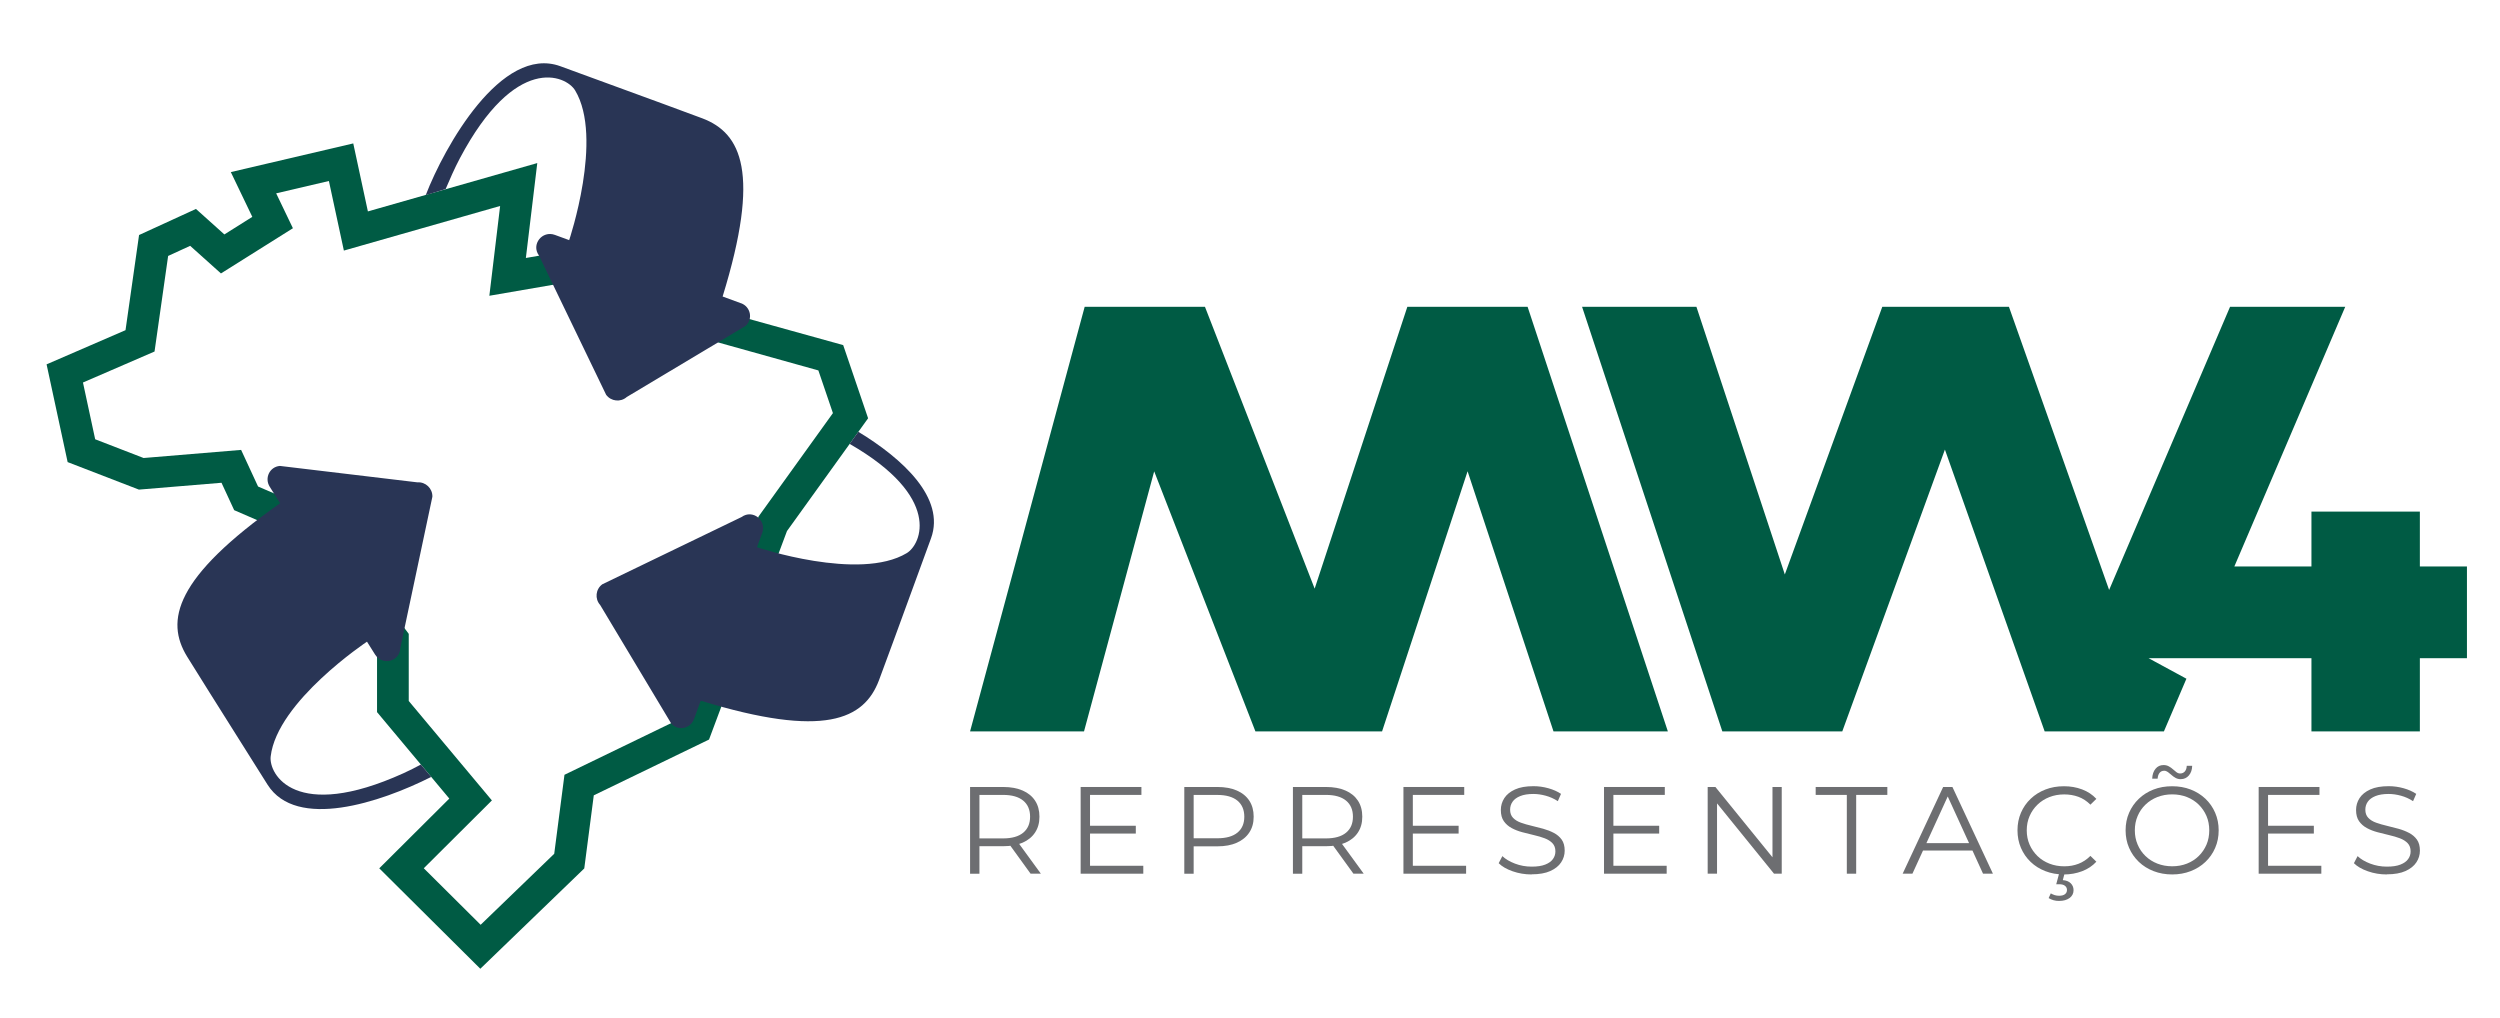 <svg width="199" height="81" viewBox="0 0 199 81" fill="none" xmlns="http://www.w3.org/2000/svg">
<path d="M38.233 77.113L30.189 69.119L35.765 63.566L30.012 56.684V51.266L25.987 45.885V43.789L18.64 40.609L17.631 38.428L11.057 38.973L5.384 36.783L3.708 29.002L9.991 26.282L11.069 18.708L15.598 16.631L17.86 18.661L20.084 17.262L18.373 13.698L28.119 11.416L29.284 16.829L42.767 12.98L41.859 20.535L45.601 19.89L53.429 23.671L67.118 27.47L69.101 33.295L62.643 42.272L56.439 58.868L47.265 63.308L46.508 69.128L38.226 77.12L38.233 77.113ZM33.735 69.116L38.259 73.613L44.116 67.961L44.932 61.673L54.415 57.081L60.386 41.107L66.3 32.884L65.142 29.486L52.413 25.932L45.225 22.461L38.952 23.543L39.81 16.395L27.372 19.946L26.18 14.407L21.983 15.39L23.316 18.167L17.588 21.766L15.137 19.568L13.383 20.374L12.301 27.981L6.604 30.448L7.576 34.966L11.431 36.457L19.193 35.812L20.541 38.725L28.511 42.175V45.075L32.536 50.455V55.798L39.155 63.714L33.733 69.114L33.735 69.116Z" fill="#005B44"/>
<path d="M58.98 24.138L57.521 23.602C60.559 13.751 59.017 10.601 55.909 9.421C55.909 9.421 51.395 7.741 44.601 5.27C39.909 3.563 35.366 11.695 33.889 15.53L35.472 15.05C35.808 14.263 36.17 13.422 36.605 12.6C41.027 4.258 45.045 5.976 45.781 7.198C48.052 10.976 45.306 19.115 45.306 19.115L44.173 18.699C43.154 18.325 42.266 19.462 42.897 20.332L48.248 31.424C48.634 31.955 49.407 32.036 49.894 31.599L59.351 25.941C59.953 25.398 59.755 24.417 58.982 24.134L58.98 24.138Z" fill="#293555"/>
<path d="M121.125 24.422H112.495H112.024L104.647 46.856L95.915 24.422H95.407H86.775H86.34L77.218 58.218H86.288L91.873 37.518L99.931 58.218H100.912H109.072H110.013L116.82 37.513L123.658 58.218H132.761L121.597 24.422H121.125Z" fill="#005B44"/>
<path d="M77.218 69.546V62.644H79.859C80.457 62.644 80.969 62.739 81.4 62.925C81.83 63.112 82.161 63.381 82.392 63.733C82.624 64.085 82.74 64.511 82.74 65.009C82.74 65.508 82.624 65.915 82.392 66.267C82.161 66.619 81.83 66.888 81.4 67.077C80.969 67.264 80.457 67.358 79.859 67.358H77.632L77.963 67.023V69.549H77.218V69.546ZM77.963 67.082L77.632 66.737H79.84C80.546 66.737 81.081 66.586 81.447 66.283C81.813 65.981 81.995 65.558 81.995 65.009C81.995 64.461 81.813 64.031 81.447 63.729C81.081 63.426 80.546 63.275 79.84 63.275H77.632L77.963 62.93V67.082ZM82.035 69.546L80.223 67.042H81.029L82.853 69.546H82.035Z" fill="#6D6E71"/>
<path d="M86.763 68.915H91.006V69.546H86.019V62.644H90.857V63.275H86.766V68.915H86.763ZM86.683 65.73H90.41V66.352H86.683V65.73Z" fill="#6D6E71"/>
<path d="M94.27 69.546V62.644H96.91C97.508 62.644 98.021 62.739 98.451 62.925C98.882 63.112 99.213 63.381 99.444 63.733C99.676 64.085 99.792 64.511 99.792 65.009C99.792 65.508 99.676 65.915 99.444 66.267C99.213 66.619 98.882 66.89 98.451 67.082C98.021 67.273 97.508 67.368 96.91 67.368H94.684L95.015 67.023V69.549H94.27V69.546ZM95.015 67.082L94.684 66.727H96.891C97.598 66.727 98.132 66.579 98.499 66.278C98.865 65.978 99.047 65.558 99.047 65.012C99.047 64.466 98.865 64.034 98.499 63.731C98.132 63.429 97.598 63.277 96.891 63.277H94.684L95.015 62.932V67.084V67.082Z" fill="#6D6E71"/>
<path d="M102.917 69.546V62.644H105.557C106.155 62.644 106.668 62.739 107.098 62.925C107.528 63.112 107.859 63.381 108.091 63.733C108.322 64.085 108.438 64.511 108.438 65.009C108.438 65.508 108.322 65.915 108.091 66.267C107.859 66.619 107.528 66.888 107.098 67.077C106.668 67.264 106.155 67.358 105.557 67.358H103.33L103.661 67.023V69.549H102.917V69.546ZM103.661 67.082L103.33 66.737H105.538C106.245 66.737 106.779 66.586 107.145 66.283C107.512 65.981 107.694 65.558 107.694 65.009C107.694 64.461 107.512 64.031 107.145 63.729C106.779 63.426 106.245 63.275 105.538 63.275H103.33L103.661 62.93V67.082ZM107.734 69.546L105.921 67.042H106.727L108.552 69.546H107.734Z" fill="#6D6E71"/>
<path d="M112.459 68.915H116.702V69.546H111.714V62.644H116.553V63.275H112.461V68.915H112.459ZM112.379 65.73H116.106V66.352H112.379V65.73Z" fill="#6D6E71"/>
<path d="M121.914 69.606C121.389 69.606 120.888 69.523 120.408 69.355C119.928 69.187 119.555 68.972 119.295 68.71L119.588 68.147C119.836 68.384 120.17 68.582 120.59 68.743C121.011 68.904 121.453 68.984 121.916 68.984C122.38 68.984 122.72 68.93 122.999 68.821C123.278 68.712 123.483 68.566 123.613 68.381C123.746 68.197 123.81 67.994 123.81 67.769C123.81 67.5 123.732 67.283 123.573 67.117C123.415 66.954 123.209 66.822 122.954 66.727C122.699 66.63 122.417 66.548 122.108 66.477C121.798 66.404 121.488 66.328 121.179 66.245C120.869 66.163 120.586 66.054 120.328 65.914C120.07 65.775 119.862 65.593 119.704 65.366C119.545 65.139 119.467 64.842 119.467 64.473C119.467 64.133 119.56 63.818 119.744 63.53C119.928 63.244 120.214 63.015 120.597 62.84C120.98 62.665 121.47 62.58 122.068 62.58C122.465 62.58 122.857 62.635 123.247 62.743C123.637 62.852 123.973 63.001 124.256 63.192L124.003 63.773C123.701 63.575 123.379 63.431 123.041 63.339C122.703 63.247 122.375 63.199 122.058 63.199C121.635 63.199 121.285 63.256 121.011 63.367C120.737 63.478 120.531 63.627 120.401 63.816C120.269 64.003 120.205 64.215 120.205 64.452C120.205 64.721 120.283 64.939 120.441 65.102C120.6 65.267 120.808 65.395 121.068 65.487C121.325 65.579 121.609 65.662 121.919 65.733C122.228 65.806 122.536 65.884 122.841 65.969C123.145 66.054 123.429 66.165 123.687 66.3C123.944 66.434 124.155 66.614 124.313 66.836C124.471 67.061 124.549 67.351 124.549 67.713C124.549 68.048 124.455 68.36 124.266 68.644C124.079 68.93 123.791 69.159 123.403 69.334C123.018 69.509 122.521 69.596 121.916 69.596L121.914 69.606Z" fill="#6D6E71"/>
<path d="M128.424 68.915H132.667V69.546H127.679V62.644H132.518V63.275H128.426V68.915H128.424ZM128.343 65.73H132.071V66.352H128.343V65.73Z" fill="#6D6E71"/>
<path d="M135.931 69.546V62.644H136.546L141.413 68.639H141.089V62.644H141.826V69.546H141.212L136.354 63.551H136.676V69.546H135.931Z" fill="#6D6E71"/>
<path d="M147.007 69.546V63.275H144.528V62.644H150.232V63.275H147.752V69.546H147.007Z" fill="#6D6E71"/>
<path d="M151.451 69.546L154.675 62.644H155.413L158.637 69.546H157.85L154.888 63.067H155.191L152.229 69.546H151.454H151.451ZM152.72 67.703L152.94 67.112H157.041L157.261 67.703H152.718H152.72Z" fill="#6D6E71"/>
<path d="M164.279 69.606C163.75 69.606 163.258 69.518 162.809 69.343C162.358 69.168 161.97 68.925 161.639 68.608C161.308 68.292 161.053 67.921 160.868 67.493C160.684 67.065 160.592 66.6 160.592 66.094C160.592 65.588 160.684 65.121 160.868 64.695C161.053 64.267 161.31 63.896 161.644 63.58C161.975 63.263 162.367 63.02 162.816 62.845C163.265 62.67 163.757 62.585 164.289 62.585C164.82 62.585 165.279 62.668 165.731 62.835C166.18 63.003 166.56 63.254 166.87 63.589L166.397 64.052C166.109 63.764 165.79 63.554 165.44 63.426C165.09 63.299 164.714 63.235 164.312 63.235C163.889 63.235 163.494 63.306 163.133 63.447C162.771 63.589 162.454 63.79 162.185 64.05C161.915 64.31 161.705 64.612 161.556 64.957C161.405 65.302 161.329 65.683 161.329 66.096C161.329 66.51 161.405 66.89 161.556 67.235C161.707 67.58 161.918 67.883 162.185 68.143C162.454 68.403 162.769 68.604 163.133 68.745C163.497 68.887 163.889 68.958 164.312 68.958C164.735 68.958 165.092 68.892 165.44 68.76C165.79 68.627 166.109 68.417 166.397 68.129L166.87 68.592C166.56 68.927 166.182 69.18 165.731 69.35C165.281 69.52 164.797 69.608 164.279 69.608V69.606ZM163.918 71.716C163.75 71.716 163.596 71.697 163.459 71.657C163.32 71.617 163.192 71.56 163.071 71.489L163.242 71.113C163.343 71.172 163.447 71.217 163.558 71.253C163.669 71.286 163.785 71.302 163.906 71.302C164.107 71.302 164.263 71.262 164.369 71.179C164.478 71.097 164.532 70.983 164.532 70.839C164.532 70.707 164.48 70.598 164.376 70.513C164.272 70.428 164.116 70.385 163.908 70.385H163.676L163.918 69.487H164.35L164.199 70.059C164.473 70.078 164.686 70.163 164.832 70.31C164.979 70.456 165.055 70.641 165.055 70.856C165.055 71.118 164.948 71.326 164.738 71.482C164.527 71.635 164.253 71.713 163.918 71.713V71.716Z" fill="#6D6E71"/>
<path d="M172.907 69.606C172.377 69.606 171.883 69.518 171.43 69.343C170.976 69.168 170.583 68.923 170.25 68.604C169.917 68.284 169.659 67.913 169.475 67.488C169.29 67.065 169.198 66.6 169.198 66.094C169.198 65.588 169.29 65.123 169.475 64.698C169.659 64.275 169.917 63.901 170.25 63.584C170.581 63.266 170.973 63.02 171.423 62.845C171.872 62.67 172.366 62.585 172.905 62.585C173.443 62.585 173.926 62.672 174.377 62.845C174.826 63.02 175.219 63.266 175.552 63.58C175.883 63.896 176.143 64.267 176.327 64.695C176.512 65.123 176.606 65.588 176.606 66.094C176.606 66.6 176.514 67.068 176.327 67.493C176.143 67.921 175.885 68.292 175.552 68.608C175.219 68.925 174.829 69.168 174.377 69.343C173.928 69.518 173.436 69.606 172.905 69.606H172.907ZM172.907 68.956C173.33 68.956 173.722 68.885 174.082 68.743C174.441 68.601 174.753 68.4 175.018 68.14C175.282 67.88 175.488 67.578 175.637 67.233C175.784 66.888 175.857 66.507 175.857 66.094C175.857 65.68 175.784 65.3 175.637 64.955C175.488 64.61 175.282 64.308 175.018 64.048C174.753 63.788 174.441 63.587 174.082 63.445C173.722 63.303 173.33 63.232 172.907 63.232C172.484 63.232 172.091 63.303 171.727 63.445C171.366 63.587 171.049 63.788 170.78 64.048C170.51 64.308 170.302 64.61 170.156 64.955C170.007 65.3 169.933 65.68 169.933 66.094C169.933 66.507 170.007 66.881 170.156 67.228C170.302 67.576 170.51 67.88 170.78 68.14C171.049 68.4 171.363 68.601 171.727 68.743C172.091 68.885 172.484 68.956 172.907 68.956ZM173.592 62.023C173.439 62.023 173.299 61.989 173.179 61.923C173.058 61.857 172.949 61.779 172.853 61.692C172.756 61.604 172.659 61.524 172.564 61.455C172.47 61.387 172.373 61.351 172.271 61.351C172.117 61.351 171.992 61.408 171.902 61.519C171.813 61.63 171.761 61.784 171.746 61.982H171.314C171.328 61.654 171.415 61.392 171.581 61.193C171.744 60.995 171.959 60.898 172.221 60.898C172.375 60.898 172.517 60.933 172.64 61.002C172.763 61.07 172.876 61.148 172.971 61.238C173.068 61.325 173.162 61.403 173.252 61.47C173.342 61.536 173.439 61.569 173.54 61.569C173.694 61.569 173.819 61.514 173.914 61.406C174.008 61.297 174.058 61.148 174.065 60.957H174.498C174.491 61.271 174.403 61.529 174.235 61.725C174.068 61.921 173.852 62.02 173.59 62.02L173.592 62.023Z" fill="#6D6E71"/>
<path d="M180.535 68.915H184.778V69.546H179.79V62.644H184.629V63.275H180.537V68.915H180.535ZM180.454 65.73H184.182V66.352H180.454V65.73Z" fill="#6D6E71"/>
<path d="M189.99 69.606C189.465 69.606 188.964 69.523 188.484 69.355C188.004 69.187 187.631 68.972 187.371 68.71L187.664 68.147C187.912 68.384 188.245 68.582 188.666 68.743C189.087 68.904 189.529 68.984 189.992 68.984C190.455 68.984 190.796 68.93 191.075 68.821C191.353 68.712 191.559 68.566 191.689 68.381C191.822 68.197 191.885 67.994 191.885 67.769C191.885 67.5 191.807 67.283 191.649 67.117C191.491 66.954 191.285 66.822 191.03 66.727C190.774 66.63 190.493 66.548 190.183 66.477C189.874 66.404 189.564 66.328 189.254 66.245C188.945 66.163 188.661 66.054 188.404 65.914C188.146 65.775 187.938 65.593 187.78 65.366C187.621 65.139 187.543 64.842 187.543 64.473C187.543 64.133 187.635 63.818 187.82 63.53C188.004 63.244 188.29 63.015 188.673 62.84C189.056 62.665 189.545 62.58 190.143 62.58C190.54 62.58 190.933 62.635 191.323 62.743C191.713 62.852 192.048 63.001 192.332 63.192L192.079 63.773C191.777 63.575 191.455 63.431 191.117 63.339C190.779 63.247 190.451 63.199 190.134 63.199C189.711 63.199 189.361 63.256 189.087 63.367C188.812 63.478 188.607 63.627 188.477 63.816C188.344 64.003 188.281 64.215 188.281 64.452C188.281 64.721 188.359 64.939 188.517 65.102C188.675 65.267 188.883 65.395 189.143 65.487C189.401 65.579 189.685 65.662 189.994 65.733C190.304 65.806 190.611 65.884 190.916 65.969C191.221 66.054 191.505 66.165 191.762 66.3C192.02 66.434 192.23 66.614 192.389 66.836C192.547 67.061 192.625 67.351 192.625 67.713C192.625 68.048 192.531 68.36 192.342 68.644C192.155 68.93 191.866 69.159 191.479 69.334C191.093 69.509 190.597 69.596 189.992 69.596L189.99 69.606Z" fill="#6D6E71"/>
<path d="M192.621 45.091V40.722H183.991V45.091H177.854L186.68 24.422H177.512L167.886 46.961L159.911 24.422H158.954H150.794H149.83L142.072 45.727L135.035 24.422H125.933L137.097 58.218H137.522H146.197H146.646L154.815 35.786L162.755 58.218H163.081H171.872H172.248L174.039 54.026L171.028 52.393H174.737H181.057H183.991V58.218H192.621V52.393H196.369V45.091H192.621Z" fill="#005B44"/>
<path d="M68.321 34.373L67.631 35.334C74.987 39.559 73.356 43.319 72.177 44.028C68.399 46.304 60.256 43.56 60.256 43.56L60.67 42.428C61.043 41.41 59.904 40.521 59.036 41.152L47.944 46.509C47.412 46.894 47.331 47.667 47.771 48.154L53.437 57.604C53.98 58.206 54.962 58.005 55.245 57.235L55.779 55.775C65.636 58.804 68.787 57.263 69.964 54.154C69.964 54.154 71.642 49.64 74.11 42.846C75.275 39.64 71.841 36.507 68.326 34.373H68.321Z" fill="#293555"/>
<path d="M32.111 61.552C23.51 65.447 21.38 61.63 21.546 60.212C22.058 55.834 29.213 51.077 29.213 51.077L29.854 52.098C30.431 53.017 31.83 52.66 31.863 51.587L34.418 39.538C34.437 38.881 33.877 38.345 33.225 38.395L22.283 37.088C21.472 37.149 21.033 38.047 21.468 38.742L22.295 40.058C13.863 45.994 13.154 49.428 14.892 52.261C14.892 52.261 17.435 56.351 21.297 62.46C23.595 66.094 30.272 63.885 34.326 61.843L33.501 60.858C33.052 61.099 32.591 61.335 32.111 61.552Z" fill="#293555"/>
</svg>
